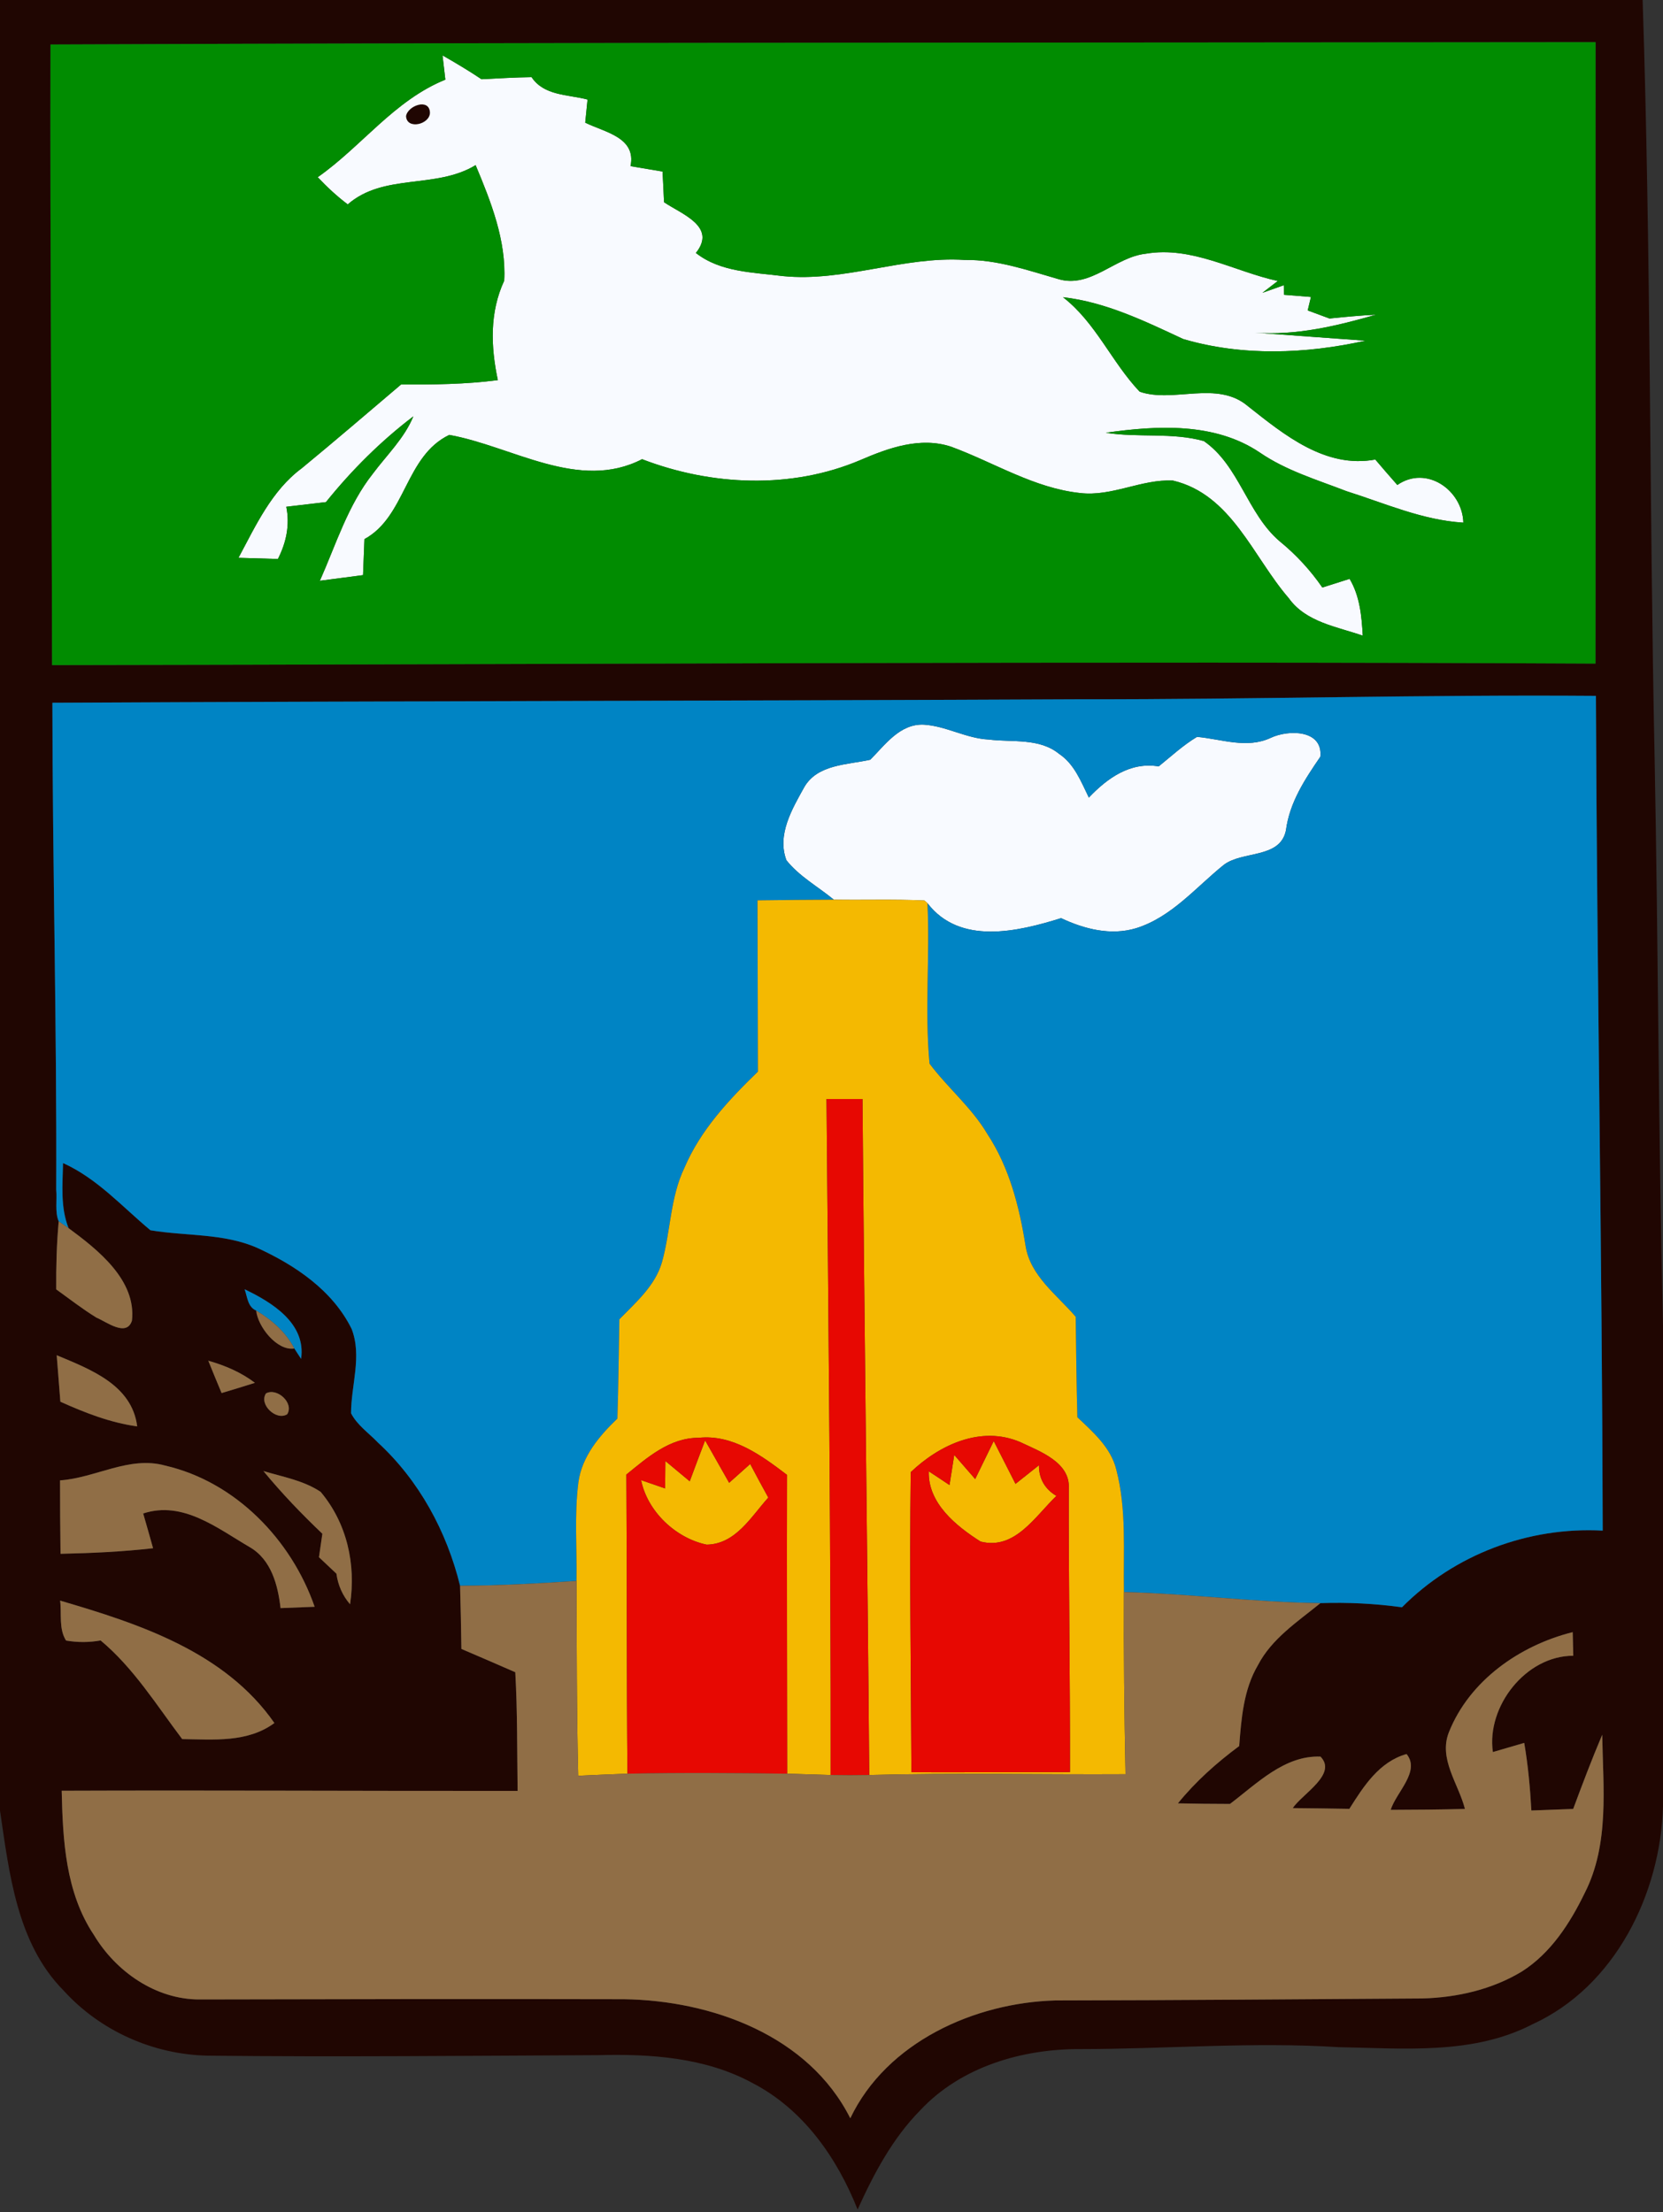 <?xml version="1.0" encoding="UTF-8" ?>
<!DOCTYPE svg PUBLIC "-//W3C//DTD SVG 1.1//EN" "http://www.w3.org/Graphics/SVG/1.1/DTD/svg11.dtd">
<svg width="200pt" height="266pt" viewBox="0 0 200 266" version="1.1" xmlns="http://www.w3.org/2000/svg">
<rect x="0" y="0" width="200" height="266" fill="#333333" stroke="none"/>
<g id="#200602ff">
<path fill="#200602" opacity="1.00" d=" M 0.00 0.00 L 197.55 0.00 C 198.55 30.34 198.36 60.70 198.99 91.05 C 199.43 113.84 199.45 136.64 200.00 159.43 L 200.00 217.23 C 199.70 227.75 194.23 238.88 184.33 243.41 C 177.18 247.13 168.82 246.32 161.03 246.18 C 150.67 245.52 140.31 246.40 129.95 246.41 C 122.93 246.37 115.56 248.53 110.66 253.78 C 107.33 257.16 105.08 261.41 103.14 265.70 C 100.65 259.44 96.59 253.64 90.48 250.48 C 84.82 247.41 78.23 246.97 71.91 247.14 C 56.27 247.21 40.61 247.37 24.97 247.20 C 18.41 247.06 12.04 244.22 7.63 239.35 C 2.02 233.68 1.11 225.23 0.00 217.73 L 0.00 0.00 M 6.07 5.35 C 6.01 30.23 6.23 55.10 6.26 79.98 C 68.13 79.90 130.00 79.48 191.88 79.80 C 191.91 54.89 191.87 29.98 191.89 5.07 C 129.95 5.14 68.01 5.09 6.07 5.35 M 6.30 84.51 C 6.32 104.03 6.84 123.54 6.76 143.06 C 6.88 144.29 6.58 145.75 7.06 146.87 C 6.81 149.59 6.74 152.32 6.76 155.05 C 8.36 156.20 9.92 157.42 11.60 158.45 C 12.80 158.95 15.22 160.83 15.87 158.81 C 16.41 153.93 11.77 150.29 8.25 147.69 C 7.25 145.20 7.53 142.48 7.58 139.86 C 11.70 141.72 14.70 145.12 18.09 147.94 C 22.35 148.66 26.85 148.28 30.89 150.04 C 35.48 152.13 40.00 155.16 42.29 159.81 C 43.56 163.09 42.22 166.58 42.22 169.95 C 42.95 171.38 44.35 172.32 45.45 173.47 C 50.41 178.04 53.73 184.17 55.33 190.69 C 55.40 193.22 55.46 195.75 55.49 198.29 C 57.65 199.21 59.82 200.15 61.97 201.09 C 62.24 205.84 62.18 210.60 62.25 215.36 C 43.97 215.38 25.70 215.27 7.42 215.34 C 7.55 221.28 7.88 227.58 11.29 232.68 C 13.93 237.09 18.73 240.45 23.99 240.44 C 40.99 240.40 58.01 240.37 75.01 240.41 C 85.59 240.56 97.24 244.76 102.26 254.73 C 106.63 245.57 117.19 240.83 126.93 240.56 C 141.64 240.54 156.35 240.41 171.07 240.32 C 175.22 240.21 179.43 239.25 183.01 237.09 C 186.50 234.88 188.82 231.28 190.59 227.63 C 193.58 221.76 192.79 214.96 192.69 208.61 C 191.44 211.55 190.31 214.54 189.20 217.53 C 187.52 217.59 185.85 217.65 184.17 217.72 C 184.02 215.00 183.77 212.28 183.31 209.59 C 182.37 209.87 180.48 210.41 179.54 210.69 C 178.75 205.21 183.50 199.10 189.21 199.11 C 189.20 198.40 189.16 196.98 189.14 196.27 C 182.78 197.86 176.73 202.08 174.25 208.31 C 172.98 211.52 175.41 214.51 176.18 217.53 C 173.20 217.61 170.23 217.63 167.25 217.64 C 167.92 215.51 170.86 213.01 169.16 210.93 C 165.87 211.85 163.99 214.81 162.28 217.52 C 160.01 217.48 157.74 217.45 155.47 217.43 C 156.64 215.70 160.86 213.35 158.81 211.24 C 154.49 211.06 151.14 214.50 147.92 216.93 C 145.83 216.93 143.75 216.90 141.66 216.86 C 143.79 214.23 146.32 211.98 149.03 209.97 C 149.29 206.65 149.55 203.19 151.28 200.25 C 152.95 197.03 156.07 195.01 158.80 192.78 C 162.08 192.67 165.36 192.83 168.61 193.28 C 174.92 186.92 183.81 183.58 192.75 184.06 C 192.67 150.60 192.06 117.14 191.93 83.68 C 171.30 83.52 150.68 84.12 130.05 84.09 C 88.80 84.28 47.55 84.30 6.30 84.51 M 30.81 157.60 C 30.99 159.52 33.31 162.49 35.40 162.16 C 35.60 162.48 36.00 163.10 36.21 163.41 C 36.83 159.14 32.72 156.62 29.42 155.04 C 29.75 155.95 29.78 157.16 30.81 157.60 M 6.82 162.97 C 6.96 164.83 7.11 166.69 7.26 168.56 C 10.21 169.89 13.26 171.08 16.50 171.53 C 15.87 166.52 10.84 164.66 6.82 162.97 M 25.05 163.63 C 25.57 164.93 26.11 166.23 26.65 167.52 C 27.99 167.12 29.33 166.71 30.66 166.29 C 28.99 165.02 27.06 164.20 25.05 163.63 M 31.99 167.56 C 31.10 168.89 33.22 170.89 34.54 170.07 C 35.39 168.72 33.32 166.83 31.99 167.56 M 7.22 178.02 C 7.22 180.96 7.24 183.91 7.28 186.85 C 11.00 186.77 14.72 186.60 18.41 186.18 C 18.02 184.78 17.62 183.39 17.22 182.00 C 22.00 180.43 26.14 183.78 30.02 186.04 C 32.62 187.54 33.42 190.60 33.74 193.38 C 35.11 193.32 36.48 193.27 37.84 193.22 C 35.04 185.15 28.32 178.19 19.86 176.24 C 15.53 175.04 11.49 177.73 7.22 178.02 M 31.68 176.90 C 33.88 179.57 36.27 182.06 38.77 184.44 C 38.67 185.15 38.46 186.56 38.36 187.26 C 39.06 187.92 39.76 188.58 40.46 189.24 C 40.65 190.64 41.20 191.87 42.10 192.92 C 42.83 188.11 41.72 183.15 38.56 179.40 C 36.51 178.03 34.01 177.60 31.68 176.90 M 7.94 197.28 C 9.31 197.52 10.70 197.52 12.10 197.27 C 16.08 200.59 18.82 205.04 21.91 209.13 C 25.69 209.18 29.77 209.58 33.00 207.20 C 27.05 198.65 16.76 195.27 7.23 192.48 C 7.43 194.07 7.05 195.86 7.94 197.28 Z" />
<path fill="#200602" opacity="1.00" d=" M 48.83 13.97 C 49.02 12.70 51.65 11.75 51.71 13.55 C 51.70 14.97 48.92 15.64 48.83 13.97 Z" />
</g>
<g id="#f8faffff">
<path fill="#f8faff" opacity="1.00" d=" M 53.56 9.58 C 53.48 8.85 53.31 7.39 53.22 6.66 C 54.81 7.57 56.39 8.51 57.91 9.53 C 59.92 9.43 61.92 9.30 63.93 9.28 C 65.44 11.54 68.32 11.35 70.66 11.97 C 70.59 12.66 70.45 14.06 70.38 14.75 C 72.70 15.90 76.55 16.50 75.83 19.98 C 77.11 20.19 78.39 20.41 79.68 20.63 C 79.74 21.86 79.81 23.09 79.86 24.32 C 82.00 25.76 86.24 27.24 83.69 30.42 C 86.66 32.75 90.57 32.74 94.15 33.20 C 101.54 33.94 108.64 30.78 116.03 31.26 C 119.93 31.20 123.62 32.51 127.31 33.57 C 131.17 34.70 134.11 30.91 137.79 30.51 C 143.36 29.56 148.39 32.63 153.67 33.79 L 151.83 35.21 L 154.39 34.30 L 154.43 35.45 C 155.23 35.52 156.85 35.65 157.66 35.71 C 157.56 36.12 157.37 36.93 157.27 37.33 C 157.93 37.57 159.24 38.06 159.89 38.30 C 161.76 38.11 163.63 37.93 165.51 37.84 C 160.78 39.19 155.91 40.38 150.92 40.00 C 154.24 40.24 160.89 40.73 164.22 40.97 C 157.05 42.57 149.39 42.86 142.30 40.77 C 137.66 38.61 132.99 36.33 127.84 35.74 C 131.79 38.80 133.69 43.55 137.06 47.10 C 141.11 48.51 146.38 45.68 150.09 48.85 C 154.46 52.30 159.41 56.37 165.40 55.26 C 166.27 56.29 167.16 57.31 168.05 58.32 C 171.55 55.89 175.88 58.94 175.99 62.85 C 171.10 62.56 166.54 60.52 161.92 59.06 C 158.38 57.69 154.67 56.59 151.51 54.42 C 146.10 50.77 139.15 51.16 132.99 52.04 C 136.89 52.66 140.97 51.97 144.78 53.04 C 149.03 55.97 150.00 61.78 153.91 65.10 C 155.87 66.70 157.59 68.56 159.03 70.65 C 159.85 70.39 161.49 69.87 162.31 69.61 C 163.54 71.68 163.76 74.08 163.89 76.44 C 160.75 75.35 157.05 74.82 154.99 71.93 C 150.69 66.97 148.11 59.45 141.06 57.79 C 137.28 57.60 133.73 59.74 129.91 59.29 C 124.35 58.70 119.54 55.61 114.39 53.72 C 110.69 52.49 106.86 53.86 103.46 55.33 C 95.14 58.86 85.55 58.42 77.22 55.22 C 69.60 59.15 61.59 53.65 54.03 52.30 C 48.71 54.85 48.83 62.11 43.83 64.83 C 43.77 66.27 43.72 67.72 43.66 69.16 C 41.93 69.38 40.20 69.62 38.47 69.84 C 40.41 65.46 41.84 60.75 44.85 56.95 C 46.53 54.70 48.63 52.70 49.71 50.07 C 45.79 53.05 42.28 56.55 39.20 60.38 C 37.61 60.57 36.02 60.76 34.43 60.94 C 34.88 63.12 34.42 65.27 33.42 67.22 C 31.84 67.17 30.26 67.13 28.68 67.08 C 30.75 63.22 32.67 58.99 36.29 56.31 C 40.31 53.00 44.26 49.61 48.23 46.24 C 52.12 46.25 56.01 46.22 59.87 45.71 C 59.02 41.68 58.87 37.56 60.64 33.75 C 60.90 28.95 59.04 24.24 57.20 19.86 C 52.40 22.78 46.17 20.79 41.82 24.58 C 40.52 23.60 39.33 22.49 38.21 21.31 C 43.50 17.60 47.42 12.06 53.56 9.58 M 48.83 13.97 C 48.92 15.64 51.70 14.97 51.71 13.55 C 51.65 11.75 49.02 12.70 48.83 13.97 Z" />
<path fill="#f8faff" opacity="1.00" d=" M 104.66 91.36 C 106.46 89.56 108.22 87.02 111.09 87.14 C 113.78 87.30 116.20 88.80 118.90 88.93 C 121.74 89.29 124.99 88.71 127.38 90.66 C 129.21 91.88 130.02 94.01 130.95 95.91 C 133.18 93.57 135.93 91.59 139.35 92.16 C 140.86 90.94 142.29 89.61 143.96 88.61 C 146.92 88.88 149.94 90.07 152.82 88.73 C 154.95 87.72 159.12 87.73 158.79 91.00 C 156.92 93.73 155.09 96.49 154.65 99.87 C 153.93 103.29 149.45 102.28 147.18 104.00 C 143.82 106.70 140.91 110.28 136.64 111.62 C 133.59 112.54 130.41 111.73 127.61 110.41 C 122.40 112.04 115.43 113.69 111.54 108.61 L 111.18 108.29 C 107.55 108.12 103.91 108.25 100.28 108.19 C 98.38 106.62 96.13 105.40 94.58 103.45 C 93.42 100.39 95.26 97.29 96.71 94.68 C 98.30 91.89 101.90 91.98 104.66 91.36 Z" />
</g>
<g id="#018c01ff">
<path fill="#018c01" opacity="1.00" d=" M 6.07 5.35 C 68.01 5.09 129.95 5.14 191.89 5.07 C 191.87 29.98 191.91 54.89 191.88 79.80 C 130.00 79.48 68.13 79.90 6.26 79.98 C 6.23 55.10 6.01 30.23 6.07 5.35 M 53.56 9.58 C 47.42 12.06 43.50 17.60 38.21 21.31 C 39.33 22.49 40.52 23.60 41.82 24.58 C 46.17 20.79 52.40 22.78 57.20 19.86 C 59.04 24.24 60.90 28.95 60.64 33.75 C 58.87 37.56 59.02 41.68 59.87 45.71 C 56.01 46.22 52.12 46.25 48.23 46.24 C 44.26 49.61 40.31 53.00 36.29 56.31 C 32.67 58.99 30.75 63.22 28.68 67.08 C 30.26 67.13 31.84 67.17 33.42 67.22 C 34.42 65.27 34.88 63.12 34.43 60.94 C 36.02 60.76 37.61 60.57 39.20 60.38 C 42.28 56.55 45.79 53.05 49.71 50.07 C 48.63 52.70 46.53 54.70 44.85 56.95 C 41.84 60.75 40.41 65.46 38.47 69.84 C 40.20 69.62 41.93 69.38 43.66 69.16 C 43.72 67.72 43.77 66.27 43.83 64.83 C 48.83 62.11 48.71 54.85 54.03 52.30 C 61.59 53.65 69.60 59.15 77.22 55.22 C 85.55 58.42 95.14 58.86 103.46 55.33 C 106.86 53.86 110.69 52.49 114.39 53.72 C 119.54 55.61 124.35 58.70 129.91 59.29 C 133.73 59.74 137.28 57.60 141.06 57.79 C 148.11 59.45 150.69 66.97 154.99 71.93 C 157.05 74.82 160.75 75.35 163.89 76.44 C 163.76 74.08 163.54 71.68 162.31 69.61 C 161.49 69.87 159.85 70.39 159.03 70.65 C 157.59 68.56 155.87 66.70 153.91 65.10 C 150.00 61.78 149.03 55.97 144.78 53.04 C 140.97 51.97 136.89 52.66 132.99 52.04 C 139.15 51.16 146.10 50.77 151.51 54.42 C 154.67 56.59 158.38 57.69 161.92 59.06 C 166.54 60.52 171.10 62.56 175.99 62.85 C 175.88 58.94 171.55 55.89 168.05 58.32 C 167.16 57.31 166.27 56.29 165.40 55.26 C 159.41 56.37 154.46 52.30 150.09 48.85 C 146.38 45.68 141.11 48.51 137.06 47.10 C 133.69 43.55 131.79 38.80 127.84 35.74 C 132.99 36.33 137.66 38.61 142.30 40.77 C 149.39 42.86 157.05 42.57 164.22 40.97 C 160.89 40.73 154.24 40.24 150.92 40.00 C 155.91 40.38 160.78 39.19 165.51 37.84 C 163.63 37.93 161.76 38.11 159.89 38.30 C 159.24 38.06 157.93 37.57 157.27 37.33 C 157.37 36.93 157.56 36.12 157.66 35.71 C 156.85 35.65 155.23 35.52 154.43 35.45 L 154.39 34.30 L 151.83 35.21 L 153.67 33.79 C 148.39 32.63 143.36 29.56 137.79 30.51 C 134.11 30.91 131.17 34.70 127.31 33.57 C 123.62 32.51 119.93 31.20 116.03 31.26 C 108.64 30.78 101.54 33.94 94.15 33.20 C 90.57 32.74 86.66 32.75 83.69 30.42 C 86.24 27.24 82.00 25.76 79.86 24.32 C 79.81 23.09 79.74 21.86 79.68 20.63 C 78.39 20.41 77.11 20.19 75.83 19.98 C 76.55 16.50 72.70 15.90 70.38 14.75 C 70.45 14.06 70.59 12.66 70.66 11.97 C 68.32 11.35 65.44 11.54 63.93 9.28 C 61.92 9.30 59.92 9.43 57.91 9.53 C 56.39 8.51 54.81 7.57 53.22 6.66 C 53.31 7.39 53.48 8.85 53.56 9.58 Z" />
</g>
<g id="#0084c4ff">
<path fill="#0084c4" opacity="1.00" d=" M 6.30 84.51 C 47.55 84.30 88.80 84.28 130.05 84.09 C 150.68 84.12 171.30 83.52 191.93 83.68 C 192.06 117.14 192.67 150.60 192.75 184.06 C 183.81 183.58 174.92 186.92 168.61 193.28 C 165.36 192.83 162.08 192.67 158.80 192.78 C 150.90 192.69 143.06 191.64 135.17 191.45 C 135.08 186.54 135.51 181.53 134.25 176.73 C 133.60 174.07 131.47 172.23 129.57 170.43 C 129.46 166.40 129.42 162.37 129.37 158.35 C 127.12 155.71 123.88 153.43 123.33 149.77 C 122.58 145.08 121.38 140.37 118.73 136.35 C 116.86 133.19 113.98 130.83 111.79 127.91 C 111.19 121.50 111.85 115.04 111.54 108.61 C 115.43 113.69 122.40 112.04 127.61 110.41 C 130.41 111.73 133.59 112.54 136.64 111.62 C 140.91 110.28 143.82 106.70 147.18 104.00 C 149.45 102.28 153.93 103.29 154.65 99.87 C 155.09 96.49 156.92 93.73 158.79 91.00 C 159.12 87.73 154.95 87.72 152.82 88.73 C 149.94 90.07 146.92 88.88 143.96 88.61 C 142.29 89.61 140.86 90.94 139.35 92.16 C 135.93 91.59 133.18 93.57 130.95 95.91 C 130.02 94.01 129.21 91.88 127.38 90.66 C 124.99 88.71 121.74 89.29 118.90 88.93 C 116.20 88.80 113.78 87.30 111.09 87.14 C 108.22 87.02 106.46 89.56 104.66 91.36 C 101.90 91.98 98.30 91.89 96.71 94.68 C 95.26 97.29 93.42 100.39 94.58 103.45 C 96.13 105.40 98.38 106.62 100.28 108.19 C 97.22 108.20 94.16 108.23 91.10 108.27 C 91.12 115.14 91.14 122.00 91.15 128.87 C 87.66 132.25 84.25 135.89 82.32 140.42 C 80.59 144.00 80.67 148.06 79.60 151.83 C 78.77 154.64 76.47 156.62 74.49 158.65 C 74.41 162.63 74.38 166.61 74.25 170.59 C 72.07 172.68 69.99 175.14 69.56 178.25 C 69.06 182.18 69.40 186.16 69.33 190.11 C 64.67 190.42 60.00 190.68 55.33 190.69 C 53.73 184.17 50.41 178.04 45.45 173.47 C 44.35 172.32 42.95 171.38 42.22 169.95 C 42.22 166.58 43.56 163.09 42.29 159.81 C 40.00 155.16 35.48 152.13 30.89 150.04 C 26.85 148.28 22.35 148.66 18.09 147.94 C 14.70 145.12 11.70 141.72 7.58 139.86 C 7.53 142.48 7.25 145.20 8.25 147.69 C 7.95 147.48 7.36 147.07 7.06 146.87 C 6.58 145.75 6.88 144.29 6.76 143.06 C 6.84 123.54 6.32 104.03 6.30 84.51 Z" />
<path fill="#0084c4" opacity="1.00" d=" M 30.81 157.60 C 29.78 157.16 29.75 155.95 29.42 155.04 C 32.72 156.62 36.83 159.14 36.21 163.41 C 36.00 163.10 35.60 162.48 35.40 162.16 C 34.38 160.19 32.69 158.72 30.81 157.60 Z" />
</g>
<g id="#f4b901ff">
<path fill="#f4b901" opacity="1.00" d=" M 100.28 108.19 C 103.91 108.25 107.55 108.12 111.18 108.29 L 111.54 108.61 C 111.85 115.04 111.19 121.50 111.79 127.91 C 113.98 130.83 116.86 133.19 118.73 136.35 C 121.38 140.37 122.58 145.08 123.33 149.77 C 123.88 153.43 127.12 155.71 129.37 158.35 C 129.42 162.37 129.46 166.40 129.57 170.43 C 131.47 172.23 133.60 174.07 134.25 176.73 C 135.51 181.53 135.08 186.54 135.17 191.45 C 135.13 198.75 135.21 206.05 135.36 213.35 C 125.09 213.41 114.81 213.17 104.54 213.45 C 104.32 186.35 103.94 159.26 103.73 132.16 C 102.29 132.16 100.84 132.16 99.40 132.16 C 99.63 159.26 99.93 186.35 99.90 213.45 C 98.16 213.40 96.41 213.34 94.67 213.29 C 94.66 201.31 94.62 189.34 94.65 177.36 C 91.57 175.02 88.12 172.47 84.02 172.90 C 80.55 172.89 77.86 175.26 75.33 177.32 C 75.41 189.31 75.35 201.30 75.46 213.29 C 73.49 213.36 71.52 213.45 69.54 213.54 C 69.34 205.73 69.37 197.92 69.33 190.11 C 69.40 186.16 69.06 182.18 69.56 178.25 C 69.99 175.14 72.07 172.68 74.25 170.59 C 74.38 166.61 74.41 162.63 74.49 158.65 C 76.47 156.62 78.77 154.64 79.60 151.83 C 80.67 148.06 80.59 144.00 82.32 140.42 C 84.25 135.89 87.66 132.25 91.15 128.87 C 91.14 122.00 91.12 115.14 91.10 108.27 C 94.16 108.23 97.22 108.20 100.28 108.19 M 109.53 177.03 C 109.37 189.06 109.56 201.09 109.61 213.12 C 115.97 213.14 122.33 213.10 128.68 213.10 C 128.70 201.73 128.51 190.37 128.54 179.00 C 128.72 175.83 125.04 174.53 122.68 173.41 C 117.96 171.40 112.97 173.75 109.53 177.03 Z" />
<path fill="#f4b901" opacity="1.00" d=" M 119.51 173.29 C 120.38 175.01 121.25 176.72 122.13 178.44 C 123.07 177.70 124.01 176.95 124.95 176.20 C 124.93 177.84 125.69 179.08 127.05 179.89 C 124.50 182.32 122.06 186.44 117.93 185.38 C 114.97 183.50 111.58 180.76 111.70 176.93 C 112.53 177.47 113.36 178.03 114.19 178.58 C 114.34 177.68 114.62 175.86 114.76 174.96 C 115.39 175.68 116.65 177.13 117.28 177.86 C 118.02 176.33 118.77 174.81 119.51 173.29 Z" />
<path fill="#f4b901" opacity="1.00" d=" M 82.95 178.13 C 83.56 176.49 84.17 174.85 84.80 173.21 C 85.76 174.91 86.72 176.61 87.69 178.31 C 88.32 177.75 89.58 176.62 90.22 176.05 C 90.93 177.40 91.66 178.75 92.40 180.09 C 90.33 182.38 88.48 185.69 84.99 185.75 C 81.25 184.97 77.86 181.75 77.10 177.99 C 77.82 178.24 79.27 178.74 79.99 178.99 C 80.00 178.17 80.01 176.52 80.02 175.69 C 81.00 176.50 81.97 177.31 82.95 178.13 Z" />
</g>
<g id="#e70802ff">
<path fill="#e70802" opacity="1.00" d=" M 99.40 132.16 C 100.84 132.16 102.29 132.16 103.73 132.16 C 103.94 159.26 104.32 186.35 104.54 213.45 C 102.99 213.48 101.44 213.48 99.90 213.45 C 99.93 186.35 99.63 159.26 99.40 132.16 Z" />
<path fill="#e70802" opacity="1.00" d=" M 75.33 177.32 C 77.86 175.26 80.55 172.89 84.02 172.90 C 88.12 172.47 91.57 175.02 94.65 177.36 C 94.62 189.34 94.66 201.31 94.67 213.29 C 88.27 213.21 81.86 213.16 75.46 213.29 C 75.35 201.30 75.41 189.31 75.33 177.32 M 82.95 178.13 C 81.97 177.31 81.00 176.50 80.02 175.69 C 80.01 176.52 80.00 178.17 79.99 178.99 C 79.27 178.74 77.82 178.24 77.10 177.99 C 77.86 181.75 81.25 184.97 84.99 185.75 C 88.48 185.69 90.33 182.38 92.40 180.09 C 91.66 178.75 90.93 177.40 90.22 176.05 C 89.58 176.62 88.32 177.75 87.69 178.31 C 86.72 176.61 85.76 174.91 84.80 173.21 C 84.17 174.85 83.56 176.49 82.95 178.13 Z" />
<path fill="#e70802" opacity="1.00" d=" M 109.53 177.03 C 112.97 173.75 117.96 171.40 122.68 173.41 C 125.04 174.53 128.72 175.83 128.54 179.00 C 128.51 190.37 128.70 201.73 128.68 213.10 C 122.33 213.10 115.97 213.14 109.61 213.12 C 109.56 201.09 109.37 189.06 109.53 177.03 M 119.51 173.29 C 118.77 174.81 118.02 176.33 117.28 177.86 C 116.65 177.13 115.39 175.68 114.76 174.96 C 114.62 175.86 114.34 177.68 114.19 178.58 C 113.36 178.03 112.53 177.47 111.70 176.93 C 111.58 180.76 114.97 183.50 117.93 185.38 C 122.06 186.44 124.50 182.32 127.05 179.89 C 125.69 179.08 124.93 177.84 124.95 176.20 C 124.01 176.95 123.07 177.70 122.13 178.44 C 121.25 176.72 120.38 175.01 119.51 173.29 Z" />
</g>
<g id="#906e46ff">
<path fill="#906e46" opacity="1.00" d=" M 7.06 146.87 C 7.36 147.07 7.95 147.48 8.25 147.69 C 11.77 150.29 16.41 153.93 15.87 158.81 C 15.22 160.83 12.80 158.95 11.60 158.45 C 9.92 157.42 8.36 156.20 6.76 155.05 C 6.74 152.32 6.81 149.59 7.06 146.87 Z" />
<path fill="#906e46" opacity="1.00" d=" M 30.81 157.60 C 32.69 158.72 34.38 160.19 35.40 162.16 C 33.31 162.49 30.99 159.52 30.81 157.60 Z" />
<path fill="#906e46" opacity="1.00" d=" M 6.82 162.97 C 10.84 164.66 15.87 166.52 16.50 171.53 C 13.26 171.08 10.21 169.89 7.26 168.56 C 7.11 166.69 6.96 164.83 6.82 162.97 Z" />
<path fill="#906e46" opacity="1.00" d=" M 25.05 163.63 C 27.06 164.20 28.99 165.02 30.66 166.29 C 29.33 166.71 27.99 167.12 26.65 167.52 C 26.11 166.23 25.57 164.93 25.05 163.63 Z" />
<path fill="#906e46" opacity="1.00" d=" M 31.99 167.56 C 33.32 166.83 35.39 168.72 34.54 170.07 C 33.22 170.89 31.10 168.89 31.99 167.56 Z" />
<path fill="#906e46" opacity="1.00" d=" M 7.22 178.02 C 11.49 177.73 15.53 175.04 19.86 176.24 C 28.32 178.19 35.04 185.15 37.84 193.22 C 36.48 193.27 35.11 193.32 33.74 193.38 C 33.42 190.60 32.62 187.54 30.02 186.04 C 26.14 183.78 22.00 180.43 17.22 182.00 C 17.62 183.39 18.02 184.78 18.41 186.18 C 14.72 186.60 11.00 186.77 7.28 186.85 C 7.24 183.91 7.22 180.96 7.22 178.02 Z" />
<path fill="#906e46" opacity="1.00" d=" M 31.68 176.90 C 34.01 177.60 36.51 178.03 38.56 179.40 C 41.72 183.15 42.83 188.11 42.10 192.92 C 41.20 191.87 40.65 190.64 40.46 189.24 C 39.76 188.58 39.06 187.92 38.36 187.26 C 38.46 186.56 38.67 185.15 38.77 184.44 C 36.27 182.06 33.88 179.57 31.68 176.90 Z" />
<path fill="#906e46" opacity="1.00" d=" M 55.33 190.69 C 60.00 190.68 64.67 190.42 69.33 190.11 C 69.37 197.92 69.34 205.73 69.54 213.54 C 71.52 213.45 73.49 213.36 75.46 213.29 C 81.86 213.16 88.27 213.21 94.67 213.29 C 96.41 213.34 98.16 213.40 99.90 213.45 C 101.44 213.48 102.99 213.48 104.54 213.45 C 114.81 213.17 125.09 213.41 135.36 213.35 C 135.21 206.05 135.13 198.75 135.17 191.45 C 143.06 191.64 150.90 192.69 158.80 192.78 C 156.07 195.01 152.95 197.03 151.28 200.25 C 149.55 203.19 149.29 206.65 149.03 209.97 C 146.32 211.98 143.79 214.23 141.66 216.86 C 143.75 216.90 145.83 216.93 147.92 216.93 C 151.14 214.50 154.49 211.06 158.81 211.24 C 160.86 213.35 156.64 215.70 155.47 217.43 C 157.74 217.45 160.01 217.48 162.28 217.52 C 163.99 214.81 165.87 211.85 169.16 210.93 C 170.86 213.01 167.92 215.51 167.25 217.64 C 170.23 217.63 173.20 217.61 176.18 217.53 C 175.41 214.51 172.98 211.52 174.25 208.31 C 176.73 202.08 182.78 197.86 189.14 196.27 C 189.16 196.98 189.20 198.40 189.21 199.11 C 183.50 199.10 178.75 205.21 179.54 210.69 C 180.48 210.41 182.37 209.87 183.31 209.59 C 183.77 212.28 184.02 215.00 184.17 217.72 C 185.85 217.65 187.52 217.59 189.20 217.53 C 190.31 214.54 191.44 211.55 192.69 208.61 C 192.79 214.96 193.58 221.76 190.59 227.63 C 188.82 231.28 186.50 234.88 183.01 237.09 C 179.43 239.25 175.22 240.21 171.07 240.32 C 156.35 240.41 141.64 240.54 126.93 240.56 C 117.19 240.83 106.63 245.57 102.26 254.73 C 97.24 244.76 85.59 240.56 75.01 240.41 C 58.01 240.37 40.99 240.40 23.99 240.44 C 18.73 240.45 13.93 237.09 11.29 232.68 C 7.88 227.58 7.55 221.28 7.42 215.34 C 25.70 215.27 43.97 215.38 62.25 215.36 C 62.18 210.60 62.24 205.84 61.97 201.09 C 59.82 200.15 57.65 199.21 55.49 198.29 C 55.46 195.75 55.40 193.22 55.33 190.69 Z" />
<path fill="#906e46" opacity="1.00" d=" M 7.94 197.28 C 7.05 195.86 7.43 194.07 7.23 192.48 C 16.76 195.27 27.05 198.65 33.00 207.20 C 29.77 209.58 25.69 209.18 21.91 209.13 C 18.82 205.04 16.08 200.59 12.10 197.27 C 10.70 197.52 9.31 197.52 7.94 197.28 Z" />
</g>
</svg>
